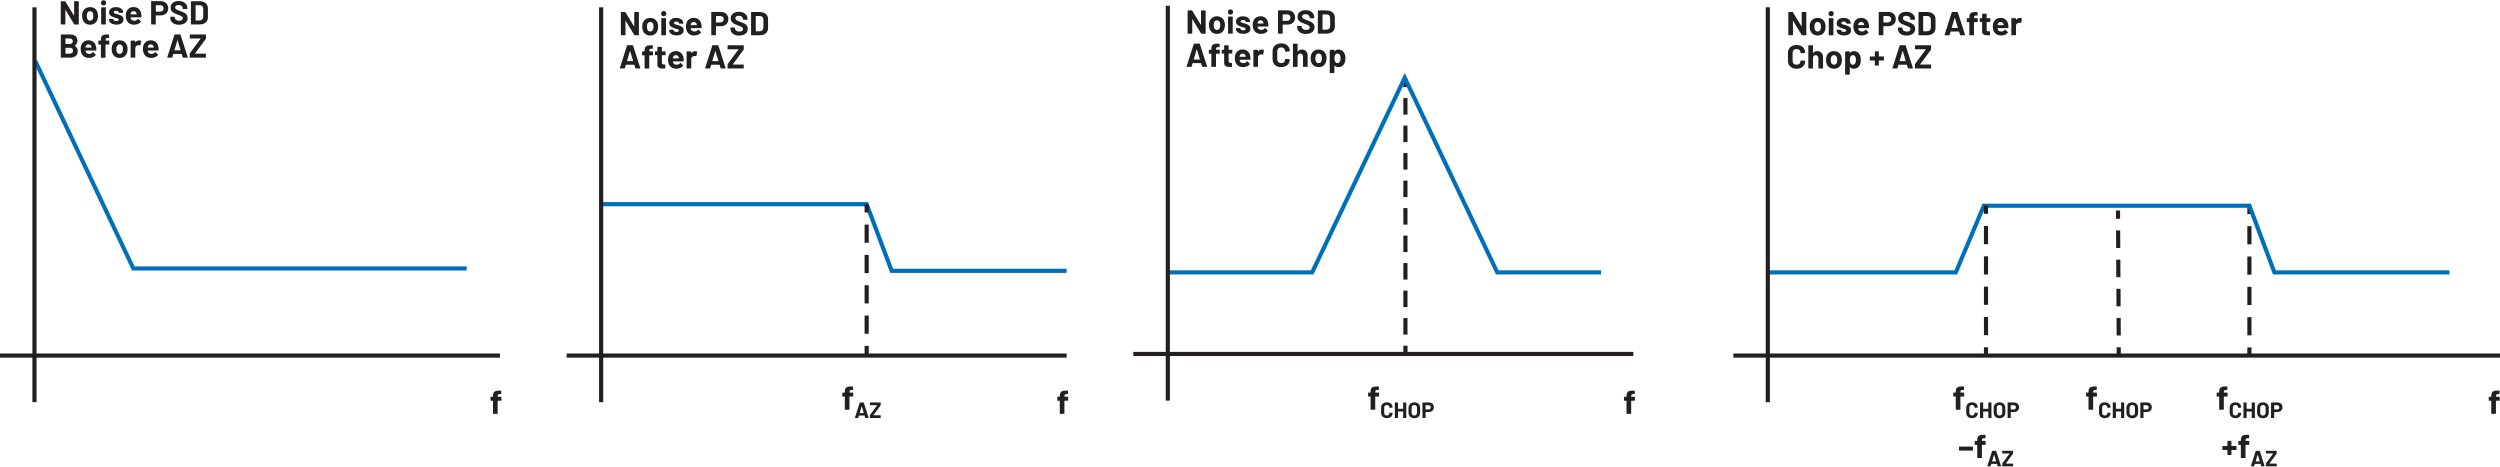 <?xml version="1.0" encoding="UTF-8"?><svg id="uuid-8bd543e2-222c-47a1-aa5c-5f3592752554" xmlns="http://www.w3.org/2000/svg" width="12.54in" height="2.34in" viewBox="0 0 902.77 168.32"><g id="uuid-052914f3-8b73-4300-a4f0-4b15880b7cfe"><g><polyline points="0 129.08 180.55 129.08 180.55 127.58 0 127.58" fill="#231f20"/><path d="M180.95,143.19h-1.16l-.06-.06v-.13c0-.29,.05-.49,.16-.59,.11-.11,.3-.17,.58-.17h.4l.1-.04,.04-.1v-.97l-.04-.1-.1-.04h-.46c-.6-.02-1.07,.03-1.41,.15s-.59,.31-.74,.59c-.15,.28-.23,.66-.23,1.16v.26l-.06,.06h-.71l-.1,.04-.04,.1v1.14l.04,.1,.1,.04h.71l.06,.06v4.55l.04,.1,.1,.04h1.4l.1-.04,.04-.1v-4.55l.06-.06h1.16l.1-.04,.04-.1v-1.14l-.04-.1-.1-.04Z" fill="#231f20"/><path d="M70.63,7.25V1.87l.06-.06h1.44c.38,0,.69,.12,.92,.37s.34,.58,.34,1v2.76c0,.42-.12,.75-.35,1s-.53,.37-.89,.37h-1.45l-.06-.06Zm-1.55,1.51h3c.6,0,1.12-.11,1.58-.32,.45-.21,.8-.51,1.05-.89s.37-.83,.37-1.33V2.9c0-.5-.12-.95-.37-1.33-.25-.38-.6-.68-1.05-.89-.45-.21-.98-.32-1.58-.32h-3l-.1,.04-.04,.1V8.62l.04,.1,.1,.04Zm-4.41,.1c.95,0,1.69-.22,2.24-.65,.55-.44,.83-1.03,.83-1.78,0-.5-.13-.91-.39-1.23-.26-.32-.55-.55-.88-.71s-.77-.34-1.34-.55c-.51-.18-.89-.33-1.13-.44-.24-.11-.43-.23-.55-.37-.12-.14-.19-.3-.19-.5,0-.28,.11-.5,.32-.66,.21-.16,.51-.24,.88-.24,.48,0,.86,.12,1.13,.35,.28,.24,.41,.52,.41,.86v.1l.04,.1,.1,.04h1.38l.1-.04,.04-.1v-.18c0-.51-.13-.96-.4-1.35-.27-.39-.64-.69-1.12-.91-.47-.22-1.02-.32-1.62-.32-.58,0-1.08,.1-1.53,.29-.44,.19-.78,.47-1.03,.83s-.37,.78-.37,1.26,.12,.9,.38,1.23,.56,.59,.94,.79c.37,.19,.83,.38,1.36,.56,.48,.18,.83,.31,1.05,.41,.22,.1,.39,.22,.52,.35,.13,.13,.19,.29,.19,.49,0,.26-.1,.49-.31,.67-.21,.18-.52,.27-.95,.27-.5,0-.9-.11-1.2-.33-.29-.22-.44-.49-.44-.81v-.18l-.04-.1-.1-.04h-1.37l-.1,.04-.04,.1v.26c0,.5,.13,.95,.39,1.33s.63,.67,1.11,.88,1.04,.31,1.68,.31Zm-6.83-4.72h-1.52l-.06-.06V1.87l.06-.06h1.52c.37,0,.66,.11,.89,.32s.34,.5,.34,.85-.11,.62-.34,.83c-.22,.21-.52,.32-.89,.32Zm.25-3.79h-3.38l-.1,.04-.04,.1V8.62l.04,.1,.1,.04h1.4l.1-.04,.04-.1v-3.06l.06-.06h1.71c.54,0,1.01-.11,1.42-.32s.73-.51,.96-.89c.23-.38,.34-.83,.34-1.33s-.11-.97-.33-1.36c-.22-.4-.53-.7-.93-.92s-.86-.32-1.39-.32Zm-9.87,3.6c.27,0,.49,.07,.67,.2,.18,.13,.31,.32,.38,.56,0,0,.02,.1,.06,.34l-.05,.06h-2.08l-.06-.06,.09-.38c.16-.47,.49-.71,.99-.71Zm2.8,1.09c-.1-.78-.4-1.4-.88-1.86-.48-.46-1.12-.7-1.93-.7-.63,0-1.18,.17-1.64,.5-.46,.34-.78,.79-.97,1.36-.12,.34-.18,.72-.18,1.16,0,.65,.08,1.17,.25,1.57,.21,.56,.55,1,1.03,1.31,.48,.31,1.06,.47,1.75,.47,.5,0,.95-.09,1.37-.27s.76-.43,1.02-.76l.05-.1-.06-.11-.87-.85-.08-.05-.11,.07c-.3,.41-.7,.62-1.21,.62-.64,0-1.06-.22-1.27-.67l-.13-.48,.05-.06h3.71l.16-.14c.02-.38,0-.72-.05-1.02Zm-9.02,3.8c.79,0,1.42-.17,1.89-.5,.47-.33,.7-.79,.7-1.39,0-.5-.16-.89-.49-1.15s-.78-.48-1.34-.65l-.36-.1-.3-.08c-.38-.09-.66-.17-.82-.25l-.25-.36,.25-.4c.17-.1,.38-.14,.65-.14,.3,0,.54,.06,.71,.18l.27,.44,.04,.1,.1,.04h1.28l.1-.04,.04-.1c0-.38-.11-.71-.32-1.01-.21-.3-.51-.53-.89-.69-.38-.16-.83-.25-1.34-.25-.76,0-1.37,.17-1.83,.52-.46,.35-.69,.82-.69,1.41,0,.48,.15,.85,.46,1.1,.3,.26,.71,.47,1.22,.65,.22,.09,.51,.18,.89,.28,.33,.08,.56,.16,.71,.23l.22,.32-.25,.4c-.17,.11-.39,.16-.66,.16-.3,0-.54-.06-.74-.19s-.29-.27-.29-.45h0s-.04-.11-.04-.11l-.1-.04h-1.33l-.1,.04-.04,.1v.12c0,.34,.11,.65,.33,.92,.22,.27,.53,.48,.93,.64,.4,.15,.87,.23,1.4,.23Zm-5.33-.08h1.4l.1-.04,.04-.1V2.72l-.04-.1-.1-.04h-1.4l-.1,.04-.04,.1v5.89l.04,.1,.1,.04Zm.72-6.86c.27,0,.5-.09,.68-.27,.18-.18,.27-.41,.27-.68s-.09-.51-.26-.68c-.18-.18-.4-.26-.69-.26s-.51,.09-.68,.26-.26,.4-.26,.68,.09,.5,.27,.68c.18,.18,.41,.27,.68,.27Zm-4.87,5.51c-.27,0-.5-.08-.69-.24s-.32-.38-.4-.66c-.06-.2-.08-.48-.08-.84s.03-.66,.1-.85c.08-.27,.21-.48,.39-.64s.41-.23,.68-.23,.49,.08,.67,.23,.32,.36,.41,.64c.06,.23,.1,.52,.1,.85,0,.3-.03,.58-.1,.84-.08,.28-.21,.5-.4,.66s-.41,.24-.67,.24Zm0,1.45c.67,0,1.25-.18,1.72-.53,.47-.36,.8-.85,.98-1.47,.11-.38,.17-.78,.17-1.21s-.06-.86-.19-1.26c-.19-.59-.52-1.05-.98-1.39-.46-.33-1.02-.5-1.68-.5s-1.25,.17-1.73,.5c-.48,.34-.81,.8-1,1.39-.11,.38-.17,.8-.17,1.27,0,.44,.05,.85,.17,1.22,.18,.61,.5,1.09,.98,1.44,.48,.35,1.06,.53,1.73,.53ZM26.76,.5V5.54s-.01,.05-.01,.05l-.05-.03L23.61,.46l-.17-.1h-1.36l-.1,.04-.04,.1V8.62l.04,.1,.1,.04h1.4l.1-.04,.04-.1-.02-5.06,.02-.05,.05,.03,3.11,5.14,.17,.1h1.36l.1-.04,.04-.1V.5l-.04-.1-.1-.04h-1.4l-.1,.04-.04,.1Z" fill="#231f20"/><path d="M68.65,20.76h5.56l.1-.04,.04-.1v-1.16l-.04-.1-.1-.04h-3.74l-.05-.02v-.05l3.88-5.26,.06-.18v-1.3l-.04-.1-.1-.04h-5.56l-.1,.04-.04,.1v1.16l.04,.1,.1,.04h3.74l.05,.02v.05s-3.88,5.26-3.88,5.26l-.06,.18v1.3l.04,.1,.1,.04Zm-5.66-2.72l1.06-3.56,.04-.04,.04,.04,1.08,3.56-.05,.07h-2.11l-.05-.07Zm3.16,2.72h1.52l.13-.11v-.06s-2.61-8.11-2.61-8.11l-.15-.12h-1.88l-.16,.12-2.59,8.11v.13s.12,.04,.12,.04h1.53l.16-.12,.35-1.18,.06-.05h2.95l.06,.05,.36,1.18,.16,.12Zm-11.74-4.81c.27,0,.49,.07,.67,.2,.18,.13,.31,.32,.38,.56,0,0,.02,.1,.06,.34l-.05,.06h-2.08l-.06-.06,.09-.38c.16-.47,.49-.71,.99-.71Zm2.8,1.09c-.1-.78-.4-1.4-.88-1.86-.48-.46-1.12-.7-1.93-.7-.63,0-1.18,.17-1.64,.5-.46,.34-.78,.79-.97,1.36-.12,.34-.18,.72-.18,1.16,0,.65,.08,1.17,.25,1.57,.21,.56,.55,1,1.03,1.31,.48,.31,1.06,.47,1.75,.47,.5,0,.95-.09,1.37-.27s.76-.43,1.02-.76l.05-.1-.06-.11-.87-.85-.08-.05-.11,.07c-.3,.41-.7,.62-1.21,.62-.64,0-1.06-.22-1.27-.67l-.13-.48,.05-.06h3.71l.16-.14c.02-.38,0-.72-.05-1.02Zm-6.98-2.53c-.55,0-.99,.24-1.32,.72h-.04s-.02-.04-.02-.04v-.46l-.04-.1-.1-.04h-1.4l-.1,.04-.04,.1v5.88l.04,.1,.1,.04h1.4l.1-.04,.04-.1v-3.28c0-.31,.1-.56,.3-.75,.2-.19,.45-.29,.73-.32l.26-.02,.42,.06,.17-.08,.25-1.37-.07-.18c-.17-.11-.4-.17-.69-.17Zm-7.03,4.9c-.27,0-.5-.08-.69-.24s-.32-.38-.4-.66c-.06-.2-.08-.48-.08-.84s.03-.66,.1-.85c.08-.27,.21-.48,.39-.64s.41-.23,.68-.23,.49,.08,.67,.23,.32,.36,.41,.64c.06,.23,.1,.52,.1,.85,0,.3-.03,.58-.1,.84-.08,.28-.21,.5-.4,.66s-.41,.24-.67,.24Zm0,1.45c.67,0,1.25-.18,1.72-.53,.47-.36,.8-.85,.98-1.47,.11-.38,.17-.78,.17-1.21s-.06-.86-.19-1.26c-.19-.59-.52-1.05-.98-1.39-.46-.33-1.02-.5-1.68-.5s-1.25,.17-1.73,.5c-.48,.34-.81,.8-1,1.39-.11,.38-.17,.8-.17,1.27,0,.44,.05,.85,.17,1.22,.18,.61,.5,1.09,.98,1.44,.48,.35,1.06,.53,1.73,.53Zm-3.85-6.28h-1.16l-.06-.06v-.13c0-.29,.05-.49,.16-.59,.11-.11,.3-.17,.58-.17h.4l.1-.04,.04-.1v-.97l-.04-.1-.1-.04h-.46c-.6-.02-1.07,.03-1.41,.15s-.59,.31-.74,.59c-.15,.28-.23,.66-.23,1.16v.26l-.06,.06h-.71l-.1,.04-.04,.1v1.14l.04,.1,.1,.04h.71l.06,.06v4.55l.04,.1,.1,.04h1.4l.1-.04,.04-.1v-4.55l.06-.06h1.16l.1-.04,.04-.1v-1.14l-.04-.1-.1-.04Zm-7.41,1.37c.27,0,.49,.07,.67,.2,.18,.13,.31,.32,.38,.56,0,0,.02,.1,.06,.34l-.05,.06h-2.08l-.06-.06,.09-.38c.16-.47,.49-.71,.99-.71Zm2.8,1.09c-.1-.78-.4-1.4-.88-1.86-.48-.46-1.12-.7-1.93-.7-.63,0-1.18,.17-1.64,.5-.46,.34-.78,.79-.97,1.36-.12,.34-.18,.72-.18,1.16,0,.65,.08,1.17,.25,1.57,.21,.56,.55,1,1.03,1.31,.48,.31,1.06,.47,1.75,.47,.5,0,.95-.09,1.37-.27s.76-.43,1.02-.76l.05-.1-.06-.11-.87-.85-.08-.05-.11,.07c-.3,.41-.7,.62-1.21,.62-.64,0-1.06-.22-1.27-.67l-.13-.48,.05-.06h3.71l.16-.14c.02-.38,0-.72-.05-1.02Zm-9.54,2.26h-1.5l-.06-.06v-1.99l.06-.06h1.49c.38,0,.67,.09,.88,.28,.21,.19,.31,.45,.31,.77s-.1,.59-.31,.77c-.21,.19-.5,.28-.86,.28Zm-1.5-5.48h1.4c.38,0,.67,.09,.88,.27,.21,.18,.31,.43,.31,.74s-.1,.54-.31,.72c-.21,.18-.5,.26-.88,.26h-1.4l-.06-.06v-1.87l.06-.06Zm3.23,2.57c.68-.34,1.02-.92,1.02-1.72,0-1.54-.95-2.3-2.84-2.3h-3.01l-.1,.04-.04,.1v8.11l.04,.1,.1,.04h3.11c.86,0,1.55-.2,2.08-.59,.53-.4,.79-.98,.79-1.76,0-.91-.38-1.56-1.14-1.96v-.07Z" fill="#231f20"/><polygon points="12.06 22.26 47.67 97.63 168.52 97.63 168.52 96.13 48.62 96.13 13.41 21.62 12.06 22.26 12.06 22.26" fill="#006fb9"/><polyline points="204.63 129.08 385.18 129.08 385.18 127.58 204.63 127.58" fill="#231f20"/><path d="M385.61,143.19h-1.16l-.06-.06v-.13c0-.29,.05-.49,.16-.59,.11-.11,.3-.17,.58-.17h.4l.1-.04,.04-.1v-.97l-.04-.1-.1-.04h-.46c-.6-.02-1.07,.03-1.41,.15s-.59,.31-.74,.59c-.15,.28-.23,.66-.23,1.16v.26l-.06,.06h-.71l-.1,.04-.04,.1v1.14l.04,.1,.1,.04h.71l.06,.06v4.55l.04,.1,.1,.04h1.4l.1-.04,.04-.1v-4.55l.06-.06h1.16l.1-.04,.04-.1v-1.14l-.04-.1-.1-.04Z" fill="#231f20"/><path d="M272.91,11.15V5.77l.06-.06h1.44c.38,0,.69,.12,.92,.37s.34,.58,.34,1v2.76c0,.42-.12,.75-.35,1s-.53,.37-.89,.37h-1.45l-.06-.06Zm-1.55,1.51h3c.6,0,1.12-.11,1.58-.32,.45-.21,.8-.51,1.05-.89s.37-.83,.37-1.33v-3.31c0-.5-.12-.95-.37-1.33-.25-.38-.6-.68-1.05-.89-.45-.21-.98-.32-1.58-.32h-3l-.1,.04-.04,.1V12.51l.04,.1,.1,.04Zm-4.41,.1c.95,0,1.69-.22,2.24-.65,.55-.44,.83-1.03,.83-1.78,0-.5-.13-.91-.39-1.23-.26-.32-.55-.55-.88-.71s-.77-.34-1.34-.55c-.51-.18-.89-.33-1.13-.44-.24-.11-.43-.23-.55-.37-.12-.14-.19-.3-.19-.5,0-.28,.11-.5,.32-.66,.21-.16,.51-.24,.88-.24,.48,0,.86,.12,1.13,.35,.28,.24,.41,.52,.41,.86v.1l.04,.1,.1,.04h1.38l.1-.04,.04-.1v-.18c0-.51-.13-.96-.4-1.35-.27-.39-.64-.69-1.12-.91-.47-.22-1.02-.32-1.62-.32-.58,0-1.08,.1-1.53,.29-.44,.19-.78,.47-1.03,.83s-.37,.78-.37,1.26,.12,.9,.38,1.23,.56,.59,.94,.79c.37,.19,.83,.38,1.36,.56,.48,.18,.83,.31,1.05,.41,.22,.1,.39,.22,.52,.35,.13,.13,.19,.29,.19,.49,0,.26-.1,.49-.31,.67-.21,.18-.52,.27-.95,.27-.5,0-.9-.11-1.2-.33-.29-.22-.44-.49-.44-.81v-.18l-.04-.1-.1-.04h-1.37l-.1,.04-.04,.1v.26c0,.5,.13,.95,.39,1.33s.63,.67,1.11,.88,1.04,.31,1.68,.31Zm-6.83-4.72h-1.52l-.06-.06v-2.21l.06-.06h1.52c.37,0,.66,.11,.89,.32s.34,.5,.34,.85-.11,.62-.34,.83c-.22,.21-.52,.32-.89,.32Zm.25-3.79h-3.38l-.1,.04-.04,.1V12.51l.04,.1,.1,.04h1.4l.1-.04,.04-.1v-3.06l.06-.06h1.71c.54,0,1.01-.11,1.42-.32s.73-.51,.96-.89c.23-.38,.34-.83,.34-1.33s-.11-.97-.33-1.36c-.22-.4-.53-.7-.93-.92s-.86-.32-1.39-.32Zm-9.87,3.6c.27,0,.49,.07,.67,.2,.18,.13,.31,.32,.38,.56,0,0,.02,.1,.06,.34l-.05,.06h-2.08l-.06-.06,.09-.38c.16-.47,.49-.71,.99-.71Zm2.8,1.09c-.1-.78-.4-1.4-.88-1.86-.48-.46-1.12-.7-1.93-.7-.63,0-1.18,.17-1.64,.5-.46,.34-.78,.79-.97,1.36-.12,.34-.18,.72-.18,1.16,0,.65,.08,1.17,.25,1.57,.21,.56,.55,1,1.03,1.31,.48,.31,1.06,.47,1.75,.47,.5,0,.95-.09,1.37-.27s.76-.43,1.02-.76l.05-.1-.06-.11-.87-.85-.08-.05-.11,.07c-.3,.41-.7,.62-1.21,.62-.64,0-1.06-.22-1.27-.67l-.13-.48,.05-.06h3.71l.16-.14c.02-.38,0-.72-.05-1.02Zm-9.02,3.8c.79,0,1.42-.17,1.89-.5,.47-.33,.7-.79,.7-1.39,0-.5-.16-.89-.49-1.15s-.78-.48-1.34-.65l-.36-.1-.3-.08c-.38-.09-.66-.17-.82-.25l-.25-.36,.25-.4c.17-.1,.38-.14,.65-.14,.3,0,.54,.06,.71,.18l.27,.44,.04,.1,.1,.04h1.28l.1-.04,.04-.1c0-.38-.11-.71-.32-1.01-.21-.3-.51-.53-.89-.69-.38-.16-.83-.25-1.34-.25-.76,0-1.37,.17-1.83,.52-.46,.35-.69,.82-.69,1.41,0,.48,.15,.85,.46,1.1,.3,.26,.71,.47,1.22,.65,.22,.09,.51,.18,.89,.28,.33,.08,.56,.16,.71,.23l.22,.32-.25,.4c-.17,.11-.39,.16-.66,.16-.3,0-.54-.06-.74-.19s-.29-.27-.29-.45h0s-.04-.11-.04-.11l-.1-.04h-1.33l-.1,.04-.04,.1v.12c0,.34,.11,.65,.33,.92,.22,.27,.53,.48,.93,.64,.4,.15,.87,.23,1.4,.23Zm-5.33-.08h1.4l.1-.04,.04-.1V6.62l-.04-.1-.1-.04h-1.4l-.1,.04-.04,.1v5.89l.04,.1,.1,.04Zm.72-6.86c.27,0,.5-.09,.68-.27,.18-.18,.27-.41,.27-.68s-.09-.51-.26-.68c-.18-.18-.4-.26-.69-.26s-.51,.09-.68,.26-.26,.4-.26,.68,.09,.5,.27,.68c.18,.18,.41,.27,.68,.27Zm-4.87,5.51c-.27,0-.5-.08-.69-.24s-.32-.38-.4-.66c-.06-.2-.08-.48-.08-.84s.03-.66,.1-.85c.08-.27,.21-.48,.39-.64s.41-.23,.68-.23,.49,.08,.67,.23,.32,.36,.41,.64c.06,.23,.1,.52,.1,.85,0,.3-.03,.58-.1,.84-.08,.28-.21,.5-.4,.66s-.41,.24-.67,.24Zm0,1.45c.67,0,1.25-.18,1.72-.53,.47-.36,.8-.85,.98-1.47,.11-.38,.17-.78,.17-1.21s-.06-.86-.19-1.26c-.19-.59-.52-1.05-.98-1.39-.46-.33-1.02-.5-1.68-.5s-1.25,.17-1.73,.5c-.48,.34-.81,.8-1,1.39-.11,.38-.17,.8-.17,1.27,0,.44,.05,.85,.17,1.22,.18,.61,.5,1.09,.98,1.44,.48,.35,1.06,.53,1.73,.53Zm-5.77-8.35v5.04s-.01,.05-.01,.05l-.05-.03-3.1-5.11-.17-.1h-1.36l-.1,.04-.04,.1V12.51l.04,.1,.1,.04h1.4l.1-.04,.04-.1-.02-5.06,.02-.05,.05,.03,3.11,5.14,.17,.1h1.36l.1-.04,.04-.1V4.4l-.04-.1-.1-.04h-1.4l-.1,.04-.04,.1Z" fill="#231f20"/><path d="M262.87,24.66h5.56l.1-.04,.04-.1v-1.16l-.04-.1-.1-.04h-3.74l-.05-.02v-.05l3.88-5.26,.06-.18v-1.3l-.04-.1-.1-.04h-5.56l-.1,.04-.04,.1v1.16l.04,.1,.1,.04h3.74l.05,.02v.05s-3.88,5.26-3.88,5.26l-.06,.18v1.3l.04,.1,.1,.04Zm-5.66-2.72l1.06-3.56,.04-.04,.04,.04,1.08,3.56-.05,.07h-2.11l-.05-.07Zm3.16,2.72h1.52l.13-.11v-.06s-2.61-8.11-2.61-8.11l-.15-.12h-1.88l-.16,.12-2.59,8.11v.13s.12,.04,.12,.04h1.53l.16-.12,.35-1.18,.06-.05h2.95l.06,.05,.36,1.18,.16,.12Zm-9.37-6.25c-.55,0-.99,.24-1.32,.72h-.04s-.02-.04-.02-.04v-.46l-.04-.1-.1-.04h-1.4l-.1,.04-.04,.1v5.88l.04,.1,.1,.04h1.4l.1-.04,.04-.1v-3.28c0-.31,.1-.56,.3-.75,.2-.19,.45-.29,.73-.32l.26-.02,.42,.06,.17-.08,.25-1.37-.07-.18c-.17-.11-.4-.17-.69-.17Zm-6.96,1.44c.27,0,.49,.07,.67,.2,.18,.13,.31,.32,.38,.56,0,0,.02,.1,.06,.34l-.05,.06h-2.08l-.06-.06,.09-.38c.16-.47,.49-.71,.99-.71Zm2.8,1.09c-.1-.78-.4-1.4-.88-1.86-.48-.46-1.12-.7-1.93-.7-.63,0-1.18,.17-1.64,.5-.46,.34-.78,.79-.97,1.36-.12,.34-.18,.72-.18,1.16,0,.65,.08,1.17,.25,1.57,.21,.56,.55,1,1.03,1.31,.48,.31,1.06,.47,1.75,.47,.5,0,.95-.09,1.37-.27s.76-.43,1.02-.76l.05-.1-.06-.11-.87-.85-.08-.05-.11,.07c-.3,.41-.7,.62-1.21,.62-.64,0-1.06-.22-1.27-.67l-.13-.48,.05-.06h3.71l.16-.14c.02-.38,0-.72-.05-1.02Zm-6.48-1.24v-1.07l-.04-.1-.1-.04h-1.15l-.06-.06v-1.43l-.04-.1-.1-.04h-1.34l-.1,.04-.04,.1v1.43l-.06,.06h-.68l-.1,.04-.04,.1v1.07l.04,.1,.1,.04h.68l.06,.06v3.22c0,.61,.18,1.02,.5,1.24s.82,.33,1.49,.33c.14,0,.38,0,.72-.02l.14-.16v-1.14l-.04-.1-.1-.04h-.4c-.24,0-.41-.06-.52-.19-.11-.13-.16-.32-.16-.59v-2.54l.06-.06h1.15l.1-.04,.04-.1Zm-4.67-1.22h-1.16l-.06-.06v-.13c0-.29,.05-.49,.16-.59,.11-.11,.3-.17,.58-.17h.4l.1-.04,.04-.1v-.97l-.04-.1-.1-.04h-.46c-.6-.02-1.07,.03-1.41,.15s-.59,.31-.74,.59c-.15,.28-.23,.66-.23,1.16v.26l-.06,.06h-.71l-.1,.04-.04,.1v1.14l.04,.1,.1,.04h.71l.06,.06v4.55l.04,.1,.1,.04h1.4l.1-.04,.04-.1v-4.55l.06-.06h1.16l.1-.04,.04-.1v-1.14l-.04-.1-.1-.04Zm-9.28,3.46l1.06-3.56,.04-.04,.04,.04,1.08,3.56-.05,.07h-2.11l-.05-.07Zm3.16,2.72h1.52l.13-.11v-.06s-2.61-8.11-2.61-8.11l-.15-.12h-1.88l-.16,.12-2.59,8.11v.13s.12,.04,.12,.04h1.53l.16-.12,.35-1.18,.06-.05h2.95l.06,.05,.36,1.18,.16,.12Z" fill="#231f20"/><polygon points="217.08 74.41 312.44 74.41 321.47 98.48 385.18 98.48 385.18 96.98 322.51 96.98 313.48 72.91 217.08 72.91 217.08 74.41 217.08 74.41" fill="#006fb9"/><path d="M307.99,141.69h-1.16l-.06-.06v-.13c0-.29,.05-.49,.16-.59,.11-.11,.3-.17,.58-.17h.4l.1-.04,.04-.1v-.97l-.04-.1-.1-.04h-.46c-.6-.02-1.07,.03-1.41,.15s-.59,.31-.74,.59c-.15,.28-.23,.66-.23,1.16v.26l-.06,.06h-.71l-.1,.04-.04,.1v1.14l.04,.1,.1,.04h.71l.06,.06v4.55l.04,.1,.1,.04h1.4l.1-.04,.04-.1v-4.55l.06-.06h1.16l.1-.04,.04-.1v-1.14l-.04-.1-.1-.04Z" fill="#231f20"/><path d="M314.22,150.87h3.71l.07-.03,.03-.07v-.78l-.03-.07-.07-.03h-2.5l-.03-.02v-.03l2.58-3.5,.04-.12v-.86l-.03-.07-.07-.03h-3.71l-.07,.03-.03,.07v.78l.03,.07,.07,.03h2.5l.04,.02v.03s-2.59,3.5-2.59,3.5l-.04,.12v.86l.03,.07,.07,.03Zm-3.78-1.82l.71-2.38,.02-.03,.02,.03,.72,2.38-.03,.05h-1.41l-.03-.05Zm2.11,1.82h1.02l.09-.07v-.04s-1.74-5.41-1.74-5.41l-.1-.08h-1.26l-.11,.08-1.73,5.41v.08s.08,.03,.08,.03h1.02l.1-.08,.23-.78,.04-.03h1.97l.04,.03,.24,.78,.11,.08Z" fill="#231f20"/><polyline points="313.71 127.82 313.71 124.82 312.21 124.82 312.21 127.82" fill="#231f20"/><path d="M313.71,87.6v-6.57h-1.5v6.57h1.5Zm0,10.95v-6.57h-1.5v6.57h1.5Zm0,10.95v-6.57h-1.5v6.57h1.5Zm0,10.95v-6.57h-1.5v6.57h1.5Z" fill="#231f20"/><polyline points="313.71 76.66 313.71 73.66 312.21 73.66 312.21 76.66" fill="#231f20"/><polyline points="409.25 128.5 589.81 128.5 589.81 127 409.25 127" fill="#231f20"/><path d="M590.27,143.19h-1.16l-.06-.06v-.13c0-.29,.05-.49,.16-.59,.11-.11,.3-.17,.58-.17h.4l.1-.04,.04-.1v-.97l-.04-.1-.1-.04h-.46c-.6-.02-1.07,.03-1.41,.15s-.59,.31-.74,.59c-.15,.28-.23,.66-.23,1.16v.26l-.06,.06h-.71l-.1,.04-.04,.1v1.14l.04,.1,.1,.04h.71l.06,.06v4.55l.04,.1,.1,.04h1.4l.1-.04,.04-.1v-4.55l.06-.06h1.16l.1-.04,.04-.1v-1.14l-.04-.1-.1-.04Z" fill="#231f20"/><path d="M902.54,143.19h-1.16l-.06-.06v-.13c0-.29,.05-.49,.16-.59,.11-.11,.3-.17,.58-.17h.4l.1-.04,.04-.1v-.97l-.04-.1-.1-.04h-.46c-.6-.02-1.07,.03-1.41,.15s-.59,.31-.74,.59c-.15,.28-.23,.66-.23,1.16v.26l-.06,.06h-.71l-.1,.04-.04,.1v1.14l.04,.1,.1,.04h.71l.06,.06v4.55l.04,.1,.1,.04h1.4l.1-.04,.04-.1v-4.55l.06-.06h1.16l.1-.04,.04-.1v-1.14l-.04-.1-.1-.04Z" fill="#231f20"/><path d="M477.57,10.57V5.2l.06-.06h1.44c.38,0,.69,.12,.92,.37s.34,.58,.34,1v2.76c0,.42-.12,.75-.35,1s-.53,.37-.89,.37h-1.45l-.06-.06Zm-1.55,1.51h3c.6,0,1.12-.11,1.58-.32,.45-.21,.8-.51,1.05-.89s.37-.83,.37-1.33v-3.31c0-.5-.12-.95-.37-1.33-.25-.38-.6-.68-1.05-.89-.45-.21-.98-.32-1.58-.32h-3l-.1,.04-.04,.1V11.94l.04,.1,.1,.04Zm-4.41,.1c.95,0,1.69-.22,2.24-.65,.55-.44,.83-1.03,.83-1.78,0-.5-.13-.91-.39-1.23-.26-.32-.55-.55-.88-.71s-.77-.34-1.34-.55c-.51-.18-.89-.33-1.13-.44-.24-.11-.43-.23-.55-.37-.12-.14-.19-.3-.19-.5,0-.28,.11-.5,.32-.66,.21-.16,.51-.24,.88-.24,.48,0,.86,.12,1.13,.35,.28,.24,.41,.52,.41,.86v.1l.04,.1,.1,.04h1.38l.1-.04,.04-.1v-.18c0-.51-.13-.96-.4-1.35-.27-.39-.64-.69-1.12-.91-.47-.22-1.02-.32-1.62-.32-.58,0-1.08,.1-1.53,.29-.44,.19-.78,.47-1.03,.83s-.37,.78-.37,1.26,.12,.9,.38,1.23,.56,.59,.94,.79c.37,.19,.83,.38,1.36,.56,.48,.18,.83,.31,1.05,.41,.22,.1,.39,.22,.52,.35,.13,.13,.19,.29,.19,.49,0,.26-.1,.49-.31,.67-.21,.18-.52,.27-.95,.27-.5,0-.9-.11-1.2-.33-.29-.22-.44-.49-.44-.81v-.18l-.04-.1-.1-.04h-1.37l-.1,.04-.04,.1v.26c0,.5,.13,.95,.39,1.33s.63,.67,1.11,.88,1.04,.31,1.68,.31Zm-6.83-4.72h-1.52l-.06-.06v-2.21l.06-.06h1.52c.37,0,.66,.11,.89,.32s.34,.5,.34,.85-.11,.62-.34,.83c-.22,.21-.52,.32-.89,.32Zm.25-3.79h-3.38l-.1,.04-.04,.1V11.94l.04,.1,.1,.04h1.4l.1-.04,.04-.1v-3.06l.06-.06h1.71c.54,0,1.01-.11,1.42-.32s.73-.51,.96-.89c.23-.38,.34-.83,.34-1.33s-.11-.97-.33-1.36c-.22-.4-.53-.7-.93-.92s-.86-.32-1.39-.32Zm-9.87,3.6c.27,0,.49,.07,.67,.2,.18,.13,.31,.32,.38,.56,0,0,.02,.1,.06,.34l-.05,.06h-2.08l-.06-.06,.09-.38c.16-.47,.49-.71,.99-.71Zm2.8,1.09c-.1-.78-.4-1.4-.88-1.86-.48-.46-1.12-.7-1.93-.7-.63,0-1.18,.17-1.64,.5-.46,.34-.78,.79-.97,1.36-.12,.34-.18,.72-.18,1.16,0,.65,.08,1.17,.25,1.57,.21,.56,.55,1,1.03,1.31,.48,.31,1.06,.47,1.75,.47,.5,0,.95-.09,1.37-.27s.76-.43,1.02-.76l.05-.1-.06-.11-.87-.85-.08-.05-.11,.07c-.3,.41-.7,.62-1.21,.62-.64,0-1.06-.22-1.27-.67l-.13-.48,.05-.06h3.71l.16-.14c.02-.38,0-.72-.05-1.02Zm-9.02,3.8c.79,0,1.42-.17,1.89-.5,.47-.33,.7-.79,.7-1.39,0-.5-.16-.89-.49-1.15s-.78-.48-1.34-.65l-.36-.1-.3-.08c-.38-.09-.66-.17-.82-.25l-.25-.36,.25-.4c.17-.1,.38-.14,.65-.14,.3,0,.54,.06,.71,.18l.27,.44,.04,.1,.1,.04h1.28l.1-.04,.04-.1c0-.38-.11-.71-.32-1.01-.21-.3-.51-.53-.89-.69-.38-.16-.83-.25-1.34-.25-.76,0-1.37,.17-1.83,.52-.46,.35-.69,.82-.69,1.41,0,.48,.15,.85,.46,1.1,.3,.26,.71,.47,1.22,.65,.22,.09,.51,.18,.89,.28,.33,.08,.56,.16,.71,.23l.22,.32-.25,.4c-.17,.11-.39,.16-.66,.16-.3,0-.54-.06-.74-.19s-.29-.27-.29-.45h0s-.04-.11-.04-.11l-.1-.04h-1.33l-.1,.04-.04,.1v.12c0,.34,.11,.65,.33,.92,.22,.27,.53,.48,.93,.64,.4,.15,.87,.23,1.4,.23Zm-5.33-.08h1.4l.1-.04,.04-.1V6.05l-.04-.1-.1-.04h-1.4l-.1,.04-.04,.1v5.89l.04,.1,.1,.04Zm.72-6.86c.27,0,.5-.09,.68-.27,.18-.18,.27-.41,.27-.68s-.09-.51-.26-.68c-.18-.18-.4-.26-.69-.26s-.51,.09-.68,.26-.26,.4-.26,.68,.09,.5,.27,.68c.18,.18,.41,.27,.68,.27Zm-4.87,5.51c-.27,0-.5-.08-.69-.24s-.32-.38-.4-.66c-.06-.2-.08-.48-.08-.84s.03-.66,.1-.85c.08-.27,.21-.48,.39-.64s.41-.23,.68-.23,.49,.08,.67,.23,.32,.36,.41,.64c.06,.23,.1,.52,.1,.85,0,.3-.03,.58-.1,.84-.08,.28-.21,.5-.4,.66s-.41,.24-.67,.24Zm0,1.45c.67,0,1.25-.18,1.72-.53,.47-.36,.8-.85,.98-1.47,.11-.38,.17-.78,.17-1.21s-.06-.86-.19-1.26c-.19-.59-.52-1.05-.98-1.39-.46-.33-1.02-.5-1.68-.5s-1.25,.17-1.73,.5c-.48,.34-.81,.8-1,1.39-.11,.38-.17,.8-.17,1.27,0,.44,.05,.85,.17,1.22,.18,.61,.5,1.09,.98,1.44,.48,.35,1.06,.53,1.73,.53Zm-5.77-8.35v5.04s-.01,.05-.01,.05l-.05-.03-3.1-5.11-.17-.1h-1.36l-.1,.04-.04,.1V11.94l.04,.1,.1,.04h1.4l.1-.04,.04-.1-.02-5.06,.02-.05,.05,.03,3.11,5.14,.17,.1h1.36l.1-.04,.04-.1V3.83l-.04-.1-.1-.04h-1.4l-.1,.04-.04,.1Z" fill="#231f20"/><path d="M483.79,22.26c-.2,.31-.48,.47-.84,.47s-.63-.16-.81-.48c-.18-.3-.26-.71-.26-1.25s.08-.92,.25-1.21c.18-.34,.46-.52,.83-.52,.41,0,.71,.17,.89,.52,.17,.3,.25,.7,.25,1.2,0,.54-.1,.96-.3,1.27Zm1.84-2.69c-.18-.55-.47-.98-.87-1.29-.4-.31-.88-.46-1.43-.46-.59,0-1.06,.22-1.39,.66l-.05,.02-.03-.04v-.4l-.04-.1-.1-.04h-1.4l-.1,.04-.04,.1v8.11l.04,.1,.1,.04h1.4l.1-.04,.04-.1v-2.57l.03-.05,.05,.02c.32,.4,.77,.6,1.34,.6s1.07-.15,1.47-.45c.4-.3,.69-.71,.87-1.22,.15-.45,.23-.95,.23-1.5s-.07-1.03-.21-1.44Zm-9.47,3.16c-.27,0-.5-.08-.69-.24s-.32-.38-.4-.66c-.06-.2-.08-.48-.08-.84s.03-.66,.1-.85c.08-.27,.21-.48,.39-.64s.41-.23,.68-.23,.49,.08,.67,.23,.32,.36,.41,.64c.06,.23,.1,.52,.1,.85,0,.3-.03,.58-.1,.84-.08,.28-.21,.5-.4,.66s-.41,.24-.67,.24Zm0,1.45c.67,0,1.25-.18,1.72-.53,.47-.36,.8-.85,.98-1.47,.11-.38,.17-.78,.17-1.21s-.06-.86-.19-1.26c-.19-.59-.52-1.05-.98-1.39-.46-.33-1.02-.5-1.68-.5s-1.25,.17-1.73,.5c-.48,.34-.81,.8-1,1.39-.11,.38-.17,.8-.17,1.27,0,.44,.05,.85,.17,1.22,.18,.61,.5,1.09,.98,1.44,.48,.35,1.06,.53,1.73,.53Zm-6.07-6.36c-.65,0-1.14,.23-1.46,.7h-.04s-.02-.04-.02-.04v-2.65l-.04-.1-.1-.04h-1.4l-.1,.04-.04,.1v8.11l.04,.1,.1,.04h1.4l.1-.04,.04-.1v-3.59c0-.32,.09-.58,.27-.78s.42-.3,.71-.3,.53,.1,.71,.3,.27,.46,.27,.78v3.59l.04,.1,.1,.04h1.4l.1-.04,.04-.1v-3.94c0-.67-.2-1.2-.59-1.6-.39-.39-.91-.59-1.55-.59Zm-7.45,6.36c.62,0,1.16-.12,1.63-.35,.47-.23,.83-.56,1.09-.98,.26-.42,.39-.91,.39-1.46l-.04-.08-.1-.04-1.4-.06-.14,.13c0,.42-.13,.75-.39,1.01-.26,.26-.6,.38-1.03,.38s-.78-.13-1.04-.38c-.26-.26-.39-.59-.39-1.01v-2.89c0-.42,.13-.76,.39-1.02s.61-.38,1.04-.38,.77,.13,1.03,.38c.26,.26,.39,.6,.39,1.02l.12,.13h.02l1.4-.08,.14-.13c0-.55-.13-1.04-.39-1.46s-.62-.74-1.09-.97c-.47-.23-1.01-.34-1.63-.34s-1.17,.12-1.64,.36c-.47,.24-.84,.58-1.09,1.02-.26,.44-.38,.95-.38,1.52v2.77c0,.58,.13,1.08,.38,1.52s.62,.78,1.09,1.03c.47,.24,1.02,.37,1.64,.37Zm-6.98-6.35c-.55,0-.99,.24-1.32,.72h-.04s-.02-.04-.02-.04v-.46l-.04-.1-.1-.04h-1.4l-.1,.04-.04,.1v5.88l.04,.1,.1,.04h1.4l.1-.04,.04-.1v-3.28c0-.31,.1-.56,.3-.75,.2-.19,.45-.29,.73-.32l.26-.02,.42,.06,.17-.08,.25-1.37-.07-.18c-.17-.11-.4-.17-.69-.17Zm-6.96,1.44c.27,0,.49,.07,.67,.2,.18,.13,.31,.32,.38,.56,0,0,.02,.1,.06,.34l-.05,.06h-2.08l-.06-.06,.09-.38c.16-.47,.49-.71,.99-.71Zm2.8,1.09c-.1-.78-.4-1.4-.88-1.86-.48-.46-1.12-.7-1.93-.7-.63,0-1.18,.17-1.64,.5-.46,.34-.78,.79-.97,1.36-.12,.34-.18,.72-.18,1.16,0,.65,.08,1.17,.25,1.57,.21,.56,.55,1,1.03,1.31,.48,.31,1.06,.47,1.75,.47,.5,0,.95-.09,1.37-.27s.76-.43,1.02-.76l.05-.1-.06-.11-.87-.85-.08-.05-.11,.07c-.3,.41-.7,.62-1.21,.62-.64,0-1.06-.22-1.27-.67l-.13-.48,.05-.06h3.71l.16-.14c.02-.38,0-.72-.05-1.02Zm-6.48-1.24v-1.07l-.04-.1-.1-.04h-1.15l-.06-.06v-1.43l-.04-.1-.1-.04h-1.34l-.1,.04-.04,.1v1.43l-.06,.06h-.68l-.1,.04-.04,.1v1.07l.04,.1,.1,.04h.68l.06,.06v3.22c0,.61,.18,1.02,.5,1.24s.82,.33,1.49,.33c.14,0,.38,0,.72-.02l.14-.16v-1.14l-.04-.1-.1-.04h-.4c-.24,0-.41-.06-.52-.19-.11-.13-.16-.32-.16-.59v-2.54l.06-.06h1.15l.1-.04,.04-.1Zm-4.67-1.22h-1.16l-.06-.06v-.13c0-.29,.05-.49,.16-.59,.11-.11,.3-.17,.58-.17h.4l.1-.04,.04-.1v-.97l-.04-.1-.1-.04h-.46c-.6-.02-1.07,.03-1.41,.15s-.59,.31-.74,.59c-.15,.28-.23,.66-.23,1.16v.26l-.06,.06h-.71l-.1,.04-.04,.1v1.14l.04,.1,.1,.04h.71l.06,.06v4.55l.04,.1,.1,.04h1.4l.1-.04,.04-.1v-4.55l.06-.06h1.16l.1-.04,.04-.1v-1.14l-.04-.1-.1-.04Zm-9.28,3.46l1.06-3.56,.04-.04,.04,.04,1.08,3.56-.05,.07h-2.11l-.05-.07Zm3.16,2.72h1.52l.13-.11v-.06s-2.61-8.11-2.61-8.11l-.15-.12h-1.88l-.16,.12-2.59,8.11v.13s.12,.04,.12,.04h1.53l.16-.12,.35-1.18,.06-.05h2.95l.06,.05,.36,1.18,.16,.12Z" fill="#231f20"/><path d="M497.85,141.69h-1.16l-.06-.06v-.13c0-.29,.05-.49,.16-.59,.11-.11,.3-.17,.58-.17h.4l.1-.04,.04-.1v-.97l-.04-.1-.1-.04h-.46c-.6-.02-1.07,.03-1.41,.15s-.59,.31-.74,.59c-.15,.28-.23,.66-.23,1.16v.26l-.06,.06h-.71l-.1,.04-.04,.1v1.14l.04,.1,.1,.04h.71l.06,.06v4.55l.04,.1,.1,.04h1.4l.1-.04,.04-.1v-4.55l.06-.06h1.16l.1-.04,.04-.1v-1.14l-.04-.1-.1-.04Z" fill="#231f20"/><path d="M515.84,147.79h-1.02l-.04-.04v-1.47l.04-.04h1.02c.24,0,.44,.07,.59,.22,.15,.14,.22,.33,.22,.57s-.07,.41-.22,.56c-.15,.14-.35,.21-.59,.21Zm.17-2.53h-2.26l-.07,.03-.03,.07v5.42l.03,.07,.07,.03h.94l.07-.03,.03-.07v-2.04l.04-.04h1.14c.36,0,.67-.07,.95-.21,.28-.14,.49-.34,.64-.6,.15-.26,.23-.55,.23-.89s-.07-.64-.22-.91c-.15-.26-.35-.47-.62-.61-.27-.14-.58-.22-.93-.22Zm-5.29,4.73c-.29,0-.53-.09-.71-.28-.18-.19-.27-.43-.27-.74v-1.76c0-.31,.09-.56,.27-.75,.18-.19,.42-.28,.71-.28s.54,.09,.71,.28c.18,.19,.27,.44,.27,.75v1.76c0,.31-.09,.56-.27,.74s-.42,.28-.71,.28Zm0,.97c.42,0,.79-.08,1.11-.25s.56-.41,.74-.72,.26-.66,.26-1.06v-1.71c0-.39-.09-.74-.26-1.05s-.42-.54-.74-.71-.69-.25-1.11-.25-.78,.08-1.1,.25c-.32,.17-.56,.4-.74,.71s-.26,.65-.26,1.05v1.71c0,.4,.09,.75,.26,1.06s.42,.54,.74,.72c.32,.17,.68,.26,1.1,.26Zm-4.04-5.59v2.15l-.04,.04h-1.77l-.04-.04v-2.15l-.03-.07-.07-.03h-.94l-.07,.03-.03,.07v5.41l.03,.07,.07,.03h.94l.07-.03,.03-.07v-2.21l.04-.04h1.77l.04,.04v2.21l.03,.07,.07,.03h.94l.07-.03,.03-.07v-5.41l-.03-.07-.07-.03h-.94l-.07,.03-.03,.07Zm-5.87,5.57c.41,0,.77-.08,1.08-.23,.31-.15,.55-.37,.73-.66,.17-.28,.26-.61,.26-.98l-.03-.06-.07-.02-.94-.04-.1,.09c0,.28-.09,.5-.26,.67-.17,.17-.4,.26-.69,.26s-.52-.08-.69-.26-.26-.39-.26-.67v-1.93c0-.28,.09-.51,.26-.68,.17-.17,.4-.26,.69-.26s.51,.09,.69,.26c.17,.17,.26,.4,.26,.68l.08,.09h.02l.94-.06,.1-.09c0-.37-.09-.69-.26-.97s-.42-.5-.73-.65c-.31-.15-.67-.23-1.08-.23s-.78,.08-1.1,.24-.56,.39-.73,.68c-.17,.29-.26,.63-.26,1.02v1.85c0,.38,.08,.72,.26,1.02,.17,.29,.41,.52,.73,.68,.31,.16,.68,.24,1.1,.24Z" fill="#231f20"/><polyline points="508.27 127.75 508.27 124.75 506.77 124.75 506.77 127.75" fill="#231f20"/><path d="M508.26,41.31v-5.96s-1.5,0-1.5,0v5.96s1.5,0,1.5,0Zm0,9.93v-5.96s-1.5,0-1.5,0v5.96s1.5,0,1.5,0Zm0,9.93v-5.96s-1.5,0-1.5,0v5.96s1.5,0,1.5,0Zm0,9.93v-5.96s-1.5,0-1.5,0v5.96s1.5,0,1.5,0Zm0,9.93v-5.96s-1.5,0-1.5,0v5.96s1.5,0,1.5,0Zm0,9.93v-5.96s-1.5,0-1.5,0v5.96s1.5,0,1.5,0Zm0,9.93v-5.96s-1.5,0-1.5,0v5.96s1.5,0,1.5,0Zm0,9.93v-5.96s-1.5,0-1.5,0v5.96s1.5,0,1.5,0Zm0,9.93v-5.96s-1.5,0-1.5,0v5.96s1.5,0,1.5,0Z" fill="#231f20"/><polyline points="508.25 31.37 508.25 28.37 506.75 28.37 506.75 31.37" fill="#231f20"/><polygon points="421.71 99.04 474.31 99.04 507.26 29.76 540.2 99.04 578.17 99.04 578.17 97.54 541.15 97.54 507.26 26.27 473.36 97.54 421.71 97.54 421.71 99.04 421.71 99.04" fill="#006fb9"/><polyline points="625.92 129.08 902.77 129.08 902.77 127.58 625.92 127.58" fill="#231f20"/><path d="M729.37,6.41c-.55,0-.99,.24-1.32,.72h-.04s-.02-.04-.02-.04v-.46l-.04-.1-.1-.04h-1.4l-.1,.04-.04,.1v5.88l.04,.1,.1,.04h1.4l.1-.04,.04-.1v-3.28c0-.31,.1-.56,.3-.75,.2-.19,.45-.29,.73-.32l.26-.02,.42,.06,.17-.08,.25-1.37-.07-.18c-.17-.11-.4-.17-.69-.17Zm-6.96,1.44c.27,0,.49,.07,.67,.2,.18,.13,.31,.32,.38,.56,0,0,.02,.1,.06,.34l-.05,.06h-2.08l-.06-.06,.09-.38c.16-.47,.49-.71,.99-.71Zm2.8,1.09c-.1-.78-.4-1.4-.88-1.86-.48-.46-1.12-.7-1.93-.7-.63,0-1.18,.17-1.64,.5-.46,.34-.78,.79-.97,1.36-.12,.34-.18,.72-.18,1.16,0,.65,.08,1.17,.25,1.57,.21,.56,.55,1,1.03,1.31,.48,.31,1.06,.47,1.75,.47,.5,0,.95-.09,1.37-.27s.76-.43,1.02-.76l.05-.1-.06-.11-.87-.85-.08-.05-.11,.07c-.3,.41-.7,.62-1.21,.62-.64,0-1.06-.22-1.27-.67l-.13-.48,.05-.06h3.71l.16-.14c.02-.38,0-.72-.05-1.02Zm-6.48-1.24v-1.07l-.04-.1-.1-.04h-1.15l-.06-.06v-1.43l-.04-.1-.1-.04h-1.34l-.1,.04-.04,.1v1.43l-.06,.06h-.68l-.1,.04-.04,.1v1.07l.04,.1,.1,.04h.68l.06,.06v3.22c0,.61,.18,1.02,.5,1.24s.82,.33,1.49,.33c.14,0,.38,0,.72-.02l.14-.16v-1.14l-.04-.1-.1-.04h-.4c-.24,0-.41-.06-.52-.19-.11-.13-.16-.32-.16-.59v-2.54l.06-.06h1.15l.1-.04,.04-.1Zm-4.67-1.22h-1.16l-.06-.06v-.13c0-.29,.05-.49,.16-.59,.11-.11,.3-.17,.58-.17h.4l.1-.04,.04-.1v-.97l-.04-.1-.1-.04h-.46c-.6-.02-1.07,.03-1.41,.15s-.59,.31-.74,.59c-.15,.28-.23,.66-.23,1.16v.26l-.06,.06h-.71l-.1,.04-.04,.1v1.14l.04,.1,.1,.04h.71l.06,.06v4.55l.04,.1,.1,.04h1.4l.1-.04,.04-.1V7.97l.06-.06h1.16l.1-.04,.04-.1v-1.14l-.04-.1-.1-.04Zm-9.28,3.46l1.06-3.56,.04-.04,.04,.04,1.08,3.56-.05,.07h-2.11l-.05-.07Zm3.16,2.72h1.52l.13-.11v-.06s-2.61-8.11-2.61-8.11l-.15-.12h-1.88l-.16,.12-2.59,8.11v.13s.12,.04,.12,.04h1.53l.16-.12,.35-1.18,.06-.05h2.95l.06,.05,.36,1.18,.16,.12Zm-13.46-1.51V5.77l.06-.06h1.44c.38,0,.69,.12,.92,.37s.34,.58,.34,1v2.76c0,.42-.12,.75-.35,1s-.53,.37-.89,.37h-1.45l-.06-.06Zm-1.55,1.51h3c.6,0,1.12-.11,1.58-.32,.45-.21,.8-.51,1.05-.89s.37-.83,.37-1.33v-3.31c0-.5-.12-.95-.37-1.33-.25-.38-.6-.68-1.05-.89-.45-.21-.98-.32-1.58-.32h-3l-.1,.04-.04,.1V12.51l.04,.1,.1,.04Zm-4.41,.1c.95,0,1.69-.22,2.24-.65,.55-.44,.83-1.03,.83-1.78,0-.5-.13-.91-.39-1.23-.26-.32-.55-.55-.88-.71s-.77-.34-1.34-.55c-.51-.18-.89-.33-1.13-.44-.24-.11-.43-.23-.55-.37-.12-.14-.19-.3-.19-.5,0-.28,.11-.5,.32-.66,.21-.16,.51-.24,.88-.24,.48,0,.86,.12,1.13,.35,.28,.24,.41,.52,.41,.86v.1l.04,.1,.1,.04h1.38l.1-.04,.04-.1v-.18c0-.51-.13-.96-.4-1.35-.27-.39-.64-.69-1.12-.91-.47-.22-1.02-.32-1.62-.32-.58,0-1.08,.1-1.53,.29-.44,.19-.78,.47-1.03,.83s-.37,.78-.37,1.26,.12,.9,.38,1.23,.56,.59,.94,.79c.37,.19,.83,.38,1.36,.56,.48,.18,.83,.31,1.05,.41,.22,.1,.39,.22,.52,.35,.13,.13,.19,.29,.19,.49,0,.26-.1,.49-.31,.67-.21,.18-.52,.27-.95,.27-.5,0-.9-.11-1.2-.33-.29-.22-.44-.49-.44-.81v-.18l-.04-.1-.1-.04h-1.37l-.1,.04-.04,.1v.26c0,.5,.13,.95,.39,1.33s.63,.67,1.11,.88,1.04,.31,1.68,.31Zm-6.83-4.72h-1.52l-.06-.06v-2.21l.06-.06h1.52c.37,0,.66,.11,.89,.32s.34,.5,.34,.85-.11,.62-.34,.83c-.22,.21-.52,.32-.89,.32Zm.25-3.79h-3.38l-.1,.04-.04,.1V12.51l.04,.1,.1,.04h1.4l.1-.04,.04-.1v-3.06l.06-.06h1.71c.54,0,1.01-.11,1.42-.32s.73-.51,.96-.89c.23-.38,.34-.83,.34-1.33s-.11-.97-.33-1.36c-.22-.4-.53-.7-.93-.92s-.86-.32-1.39-.32Zm-9.87,3.6c.27,0,.49,.07,.67,.2,.18,.13,.31,.32,.38,.56,0,0,.02,.1,.06,.34l-.05,.06h-2.08l-.06-.06,.09-.38c.16-.47,.49-.71,.99-.71Zm2.8,1.09c-.1-.78-.4-1.4-.88-1.86-.48-.46-1.12-.7-1.93-.7-.63,0-1.18,.17-1.64,.5-.46,.34-.78,.79-.97,1.36-.12,.34-.18,.72-.18,1.16,0,.65,.08,1.17,.25,1.57,.21,.56,.55,1,1.03,1.31,.48,.31,1.06,.47,1.75,.47,.5,0,.95-.09,1.37-.27s.76-.43,1.02-.76l.05-.1-.06-.11-.87-.85-.08-.05-.11,.07c-.3,.41-.7,.62-1.21,.62-.64,0-1.06-.22-1.27-.67l-.13-.48,.05-.06h3.71l.16-.14c.02-.38,0-.72-.05-1.02Zm-9.02,3.8c.79,0,1.42-.17,1.89-.5,.47-.33,.7-.79,.7-1.39,0-.5-.16-.89-.49-1.15s-.78-.48-1.34-.65l-.36-.1-.3-.08c-.38-.09-.66-.17-.82-.25l-.25-.36,.25-.4c.17-.1,.38-.14,.65-.14,.3,0,.54,.06,.71,.18l.27,.44,.04,.1,.1,.04h1.28l.1-.04,.04-.1c0-.38-.11-.71-.32-1.01-.21-.3-.51-.53-.89-.69-.38-.16-.83-.25-1.34-.25-.76,0-1.37,.17-1.83,.52-.46,.35-.69,.82-.69,1.41,0,.48,.15,.85,.46,1.1,.3,.26,.71,.47,1.22,.65,.22,.09,.51,.18,.89,.28,.33,.08,.56,.16,.71,.23l.22,.32-.25,.4c-.17,.11-.39,.16-.66,.16-.3,0-.54-.06-.74-.19s-.29-.27-.29-.45h0s-.04-.11-.04-.11l-.1-.04h-1.33l-.1,.04-.04,.1v.12c0,.34,.11,.65,.33,.92,.22,.27,.53,.48,.93,.64,.4,.15,.87,.23,1.4,.23Zm-5.33-.08h1.4l.1-.04,.04-.1V6.62l-.04-.1-.1-.04h-1.4l-.1,.04-.04,.1v5.89l.04,.1,.1,.04Zm.72-6.86c.27,0,.5-.09,.68-.27,.18-.18,.27-.41,.27-.68s-.09-.51-.26-.68c-.18-.18-.4-.26-.69-.26s-.51,.09-.68,.26-.26,.4-.26,.68,.09,.5,.27,.68c.18,.18,.41,.27,.68,.27Zm-4.87,5.51c-.27,0-.5-.08-.69-.24s-.32-.38-.4-.66c-.06-.2-.08-.48-.08-.84s.03-.66,.1-.85c.08-.27,.21-.48,.39-.64s.41-.23,.68-.23,.49,.08,.67,.23,.32,.36,.41,.64c.06,.23,.1,.52,.1,.85,0,.3-.03,.58-.1,.84-.08,.28-.21,.5-.4,.66s-.41,.24-.67,.24Zm0,1.45c.67,0,1.25-.18,1.72-.53,.47-.36,.8-.85,.98-1.47,.11-.38,.17-.78,.17-1.21s-.06-.86-.19-1.26c-.19-.59-.52-1.05-.98-1.39-.46-.33-1.02-.5-1.68-.5s-1.25,.17-1.73,.5c-.48,.34-.81,.8-1,1.39-.11,.38-.17,.8-.17,1.27,0,.44,.05,.85,.17,1.22,.18,.61,.5,1.09,.98,1.44,.48,.35,1.06,.53,1.73,.53Zm-5.77-8.35v5.04s-.01,.05-.01,.05l-.05-.03-3.1-5.11-.17-.1h-1.36l-.1,.04-.04,.1V12.51l.04,.1,.1,.04h1.4l.1-.04,.04-.1-.02-5.06,.02-.05,.05,.03,3.11,5.14,.17,.1h1.36l.1-.04,.04-.1V4.4l-.04-.1-.1-.04h-1.4l-.1,.04-.04,.1Z" fill="#231f20"/><path d="M691.62,24.66h5.56l.1-.04,.04-.1v-1.16l-.04-.1-.1-.04h-3.74l-.05-.02v-.05l3.88-5.26,.06-.18v-1.3l-.04-.1-.1-.04h-5.56l-.1,.04-.04,.1v1.16l.04,.1,.1,.04h3.74l.05,.02v.05s-3.88,5.26-3.88,5.26l-.06,.18v1.3l.04,.1,.1,.04Zm-5.66-2.72l1.06-3.56,.04-.04,.04,.04,1.08,3.56-.05,.07h-2.11l-.05-.07Zm3.16,2.72h1.52l.13-.11v-.06s-2.61-8.11-2.61-8.11l-.15-.12h-1.88l-.16,.12-2.59,8.11v.13s.12,.04,.12,.04h1.53l.16-.12,.35-1.18,.06-.05h2.95l.06,.05,.36,1.18,.16,.12Zm-8.96-4.33h-1.64l-.06-.06v-1.66l-.04-.1-.1-.04h-1.15l-.1,.04-.04,.1v1.66l-.06,.06h-1.64l-.1,.04-.04,.1v1.16l.04,.1,.1,.04h1.64l.06,.06v1.62l.04,.1,.1,.04h1.15l.1-.04,.04-.1v-1.62l.06-.06h1.64l.1-.04,.04-.1v-1.16l-.04-.1-.1-.04Zm-10.26,2.51c-.2,.31-.48,.47-.84,.47s-.63-.16-.81-.48c-.18-.3-.26-.71-.26-1.25s.08-.92,.25-1.21c.18-.34,.46-.52,.83-.52,.41,0,.71,.17,.89,.52,.17,.3,.25,.7,.25,1.2,0,.54-.1,.96-.3,1.27Zm1.84-2.69c-.18-.55-.47-.98-.87-1.29-.4-.31-.88-.46-1.43-.46-.59,0-1.06,.22-1.39,.66l-.05,.02-.03-.04v-.4l-.04-.1-.1-.04h-1.4l-.1,.04-.04,.1v8.11l.04,.1,.1,.04h1.4l.1-.04,.04-.1v-2.57l.03-.05,.05,.02c.32,.4,.77,.6,1.34,.6s1.07-.15,1.47-.45c.4-.3,.69-.71,.87-1.22,.15-.45,.23-.95,.23-1.5s-.07-1.03-.21-1.44Zm-9.47,3.16c-.27,0-.5-.08-.69-.24s-.32-.38-.4-.66c-.06-.2-.08-.48-.08-.84s.03-.66,.1-.85c.08-.27,.21-.48,.39-.64s.41-.23,.68-.23,.49,.08,.67,.23,.32,.36,.41,.64c.06,.23,.1,.52,.1,.85,0,.3-.03,.58-.1,.84-.08,.28-.21,.5-.4,.66s-.41,.24-.67,.24Zm0,1.45c.67,0,1.25-.18,1.72-.53,.47-.36,.8-.85,.98-1.47,.11-.38,.17-.78,.17-1.21s-.06-.86-.19-1.26c-.19-.59-.52-1.05-.98-1.39-.46-.33-1.02-.5-1.68-.5s-1.25,.17-1.73,.5c-.48,.34-.81,.8-1,1.39-.11,.38-.17,.8-.17,1.27,0,.44,.05,.85,.17,1.22,.18,.61,.5,1.09,.98,1.44,.48,.35,1.06,.53,1.73,.53Zm-6.07-6.36c-.65,0-1.14,.23-1.46,.7h-.04s-.02-.04-.02-.04v-2.65l-.04-.1-.1-.04h-1.4l-.1,.04-.04,.1v8.11l.04,.1,.1,.04h1.4l.1-.04,.04-.1v-3.59c0-.32,.09-.58,.27-.78s.42-.3,.71-.3,.53,.1,.71,.3,.27,.46,.27,.78v3.59l.04,.1,.1,.04h1.4l.1-.04,.04-.1v-3.94c0-.67-.2-1.2-.59-1.6-.39-.39-.91-.59-1.55-.59Zm-7.45,6.36c.62,0,1.16-.12,1.63-.35,.47-.23,.83-.56,1.09-.98,.26-.42,.39-.91,.39-1.46l-.04-.08-.1-.04-1.4-.06-.14,.13c0,.42-.13,.75-.39,1.01-.26,.26-.6,.38-1.03,.38s-.78-.13-1.04-.38c-.26-.26-.39-.59-.39-1.01v-2.89c0-.42,.13-.76,.39-1.02s.61-.38,1.04-.38,.77,.13,1.03,.38c.26,.26,.39,.6,.39,1.02l.12,.13h.02l1.4-.08,.14-.13c0-.55-.13-1.04-.39-1.46s-.62-.74-1.09-.97c-.47-.23-1.01-.34-1.63-.34s-1.17,.12-1.64,.36c-.47,.24-.84,.58-1.09,1.02-.26,.44-.38,.95-.38,1.52v2.77c0,.58,.13,1.08,.38,1.52s.62,.78,1.09,1.03c.47,.24,1.02,.37,1.64,.37Z" fill="#231f20"/><polyline points="813.03 128.39 813.03 125.39 811.53 125.39 811.53 128.39" fill="#231f20"/><path d="M813.03,88.17v-6.57h-1.5v6.57h1.5Zm0,10.95v-6.57h-1.5v6.57h1.5Zm0,10.95v-6.57h-1.5v6.57h1.5Zm0,10.95v-6.57h-1.5v6.57h1.5Z" fill="#231f20"/><polyline points="813.03 77.23 813.03 74.23 811.53 74.23 811.53 77.23" fill="#231f20"/><polyline points="765.85 128.32 765.83 125.32 764.33 125.33 764.35 128.33" fill="#231f20"/><path d="M765.65,89.48l-.03-6.32h-1.5s.03,6.33,.03,6.33h1.5Zm.06,10.53l-.03-6.32h-1.5s.03,6.33,.03,6.33h1.5Zm.06,10.53l-.03-6.32h-1.5s.03,6.33,.03,6.33h1.5Zm.06,10.53l-.03-6.32h-1.5s.03,6.33,.03,6.33h1.5Z" fill="#231f20"/><polyline points="765.59 78.94 765.58 75.94 764.08 75.95 764.09 78.95" fill="#231f20"/><path d="M716.92,159.14h-1.16l-.06-.06v-.13c0-.29,.05-.49,.16-.59,.11-.11,.3-.17,.58-.17h.4l.1-.04,.04-.1v-.97l-.04-.1-.1-.04h-.46c-.6-.02-1.07,.03-1.41,.15s-.59,.31-.74,.59c-.15,.28-.23,.66-.23,1.16v.26l-.06,.06h-.71l-.1,.04-.04,.1v1.14l.04,.1,.1,.04h.71l.06,.06v4.55l.04,.1,.1,.04h1.4l.1-.04,.04-.1v-4.55l.06-.06h1.16l.1-.04,.04-.1v-1.14l-.04-.1-.1-.04Zm-9.36,3.5h4.74l.1-.04,.04-.1v-1.16l-.04-.1-.1-.04h-4.74l-.1,.04-.04,.1v1.16l.04,.1,.1,.04Z" fill="#231f20"/><path d="M723.14,168.32h3.71l.07-.03,.03-.07v-.78l-.03-.07-.07-.03h-2.5l-.03-.02v-.03l2.58-3.5,.04-.12v-.86l-.03-.07-.07-.03h-3.71l-.07,.03-.03,.07v.78l.03,.07,.07,.03h2.5l.04,.02v.03s-2.59,3.5-2.59,3.5l-.04,.12v.86l.03,.07,.07,.03Zm-3.78-1.82l.71-2.38,.02-.03,.02,.03,.72,2.38-.03,.05h-1.41l-.03-.05Zm2.11,1.82h1.02l.09-.07v-.04s-1.74-5.41-1.74-5.41l-.1-.08h-1.26l-.11,.08-1.73,5.41v.08s.08,.03,.08,.03h1.02l.1-.08,.23-.78,.04-.03h1.97l.04,.03,.24,.78,.11,.08Z" fill="#231f20"/><path d="M812.11,159.14h-1.16l-.06-.06v-.13c0-.29,.05-.49,.16-.59,.11-.11,.3-.17,.58-.17h.4l.1-.04,.04-.1v-.97l-.04-.1-.1-.04h-.46c-.6-.02-1.07,.03-1.41,.15s-.59,.31-.74,.59c-.15,.28-.23,.66-.23,1.16v.26l-.06,.06h-.71l-.1,.04-.04,.1v1.14l.04,.1,.1,.04h.71l.06,.06v4.55l.04,.1,.1,.04h1.4l.1-.04,.04-.1v-4.55l.06-.06h1.16l.1-.04,.04-.1v-1.14l-.04-.1-.1-.04Zm-4.63,1.85h-1.64l-.06-.06v-1.66l-.04-.1-.1-.04h-1.15l-.1,.04-.04,.1v1.66l-.06,.06h-1.64l-.1,.04-.04,.1v1.16l.04,.1,.1,.04h1.64l.06,.06v1.62l.04,.1,.1,.04h1.15l.1-.04,.04-.1v-1.62l.06-.06h1.64l.1-.04,.04-.1v-1.16l-.04-.1-.1-.04Z" fill="#231f20"/><path d="M818.33,168.32h3.71l.07-.03,.03-.07v-.78l-.03-.07-.07-.03h-2.5l-.03-.02v-.03l2.58-3.5,.04-.12v-.86l-.03-.07-.07-.03h-3.71l-.07,.03-.03,.07v.78l.03,.07,.07,.03h2.5l.04,.02v.03s-2.59,3.5-2.59,3.5l-.04,.12v.86l.03,.07,.07,.03Zm-3.78-1.82l.71-2.38,.02-.03,.02,.03,.72,2.38-.03,.05h-1.41l-.03-.05Zm2.11,1.82h1.02l.09-.07v-.04s-1.74-5.41-1.74-5.41l-.1-.08h-1.26l-.11,.08-1.73,5.41v.08s.08,.03,.08,.03h1.02l.1-.08,.23-.78,.04-.03h1.97l.04,.03,.24,.78,.11,.08Z" fill="#231f20"/><polygon points="884.51 97.55 821.83 97.55 812.8 73.47 715.88 73.48 705.77 97.54 638.37 97.54 638.37 99.04 706.76 99.04 716.88 74.98 811.76 74.97 820.79 99.05 884.51 99.05 884.51 97.55 884.51 97.55" fill="#006fb9"/><polyline points="717.91 128.33 717.91 125.33 716.41 125.33 716.41 128.33" fill="#231f20"/><path d="M717.91,88.11v-6.57h-1.5v6.57h1.5Zm0,10.95v-6.57h-1.5v6.57h1.5Zm0,10.95v-6.57h-1.5v6.57h1.5Zm0,10.95v-6.57h-1.5v6.57h1.5Z" fill="#231f20"/><polyline points="717.91 77.16 717.91 74.16 716.41 74.16 716.41 77.16" fill="#231f20"/><path d="M709.16,141.69h-1.16l-.06-.06v-.13c0-.29,.05-.49,.16-.59,.11-.11,.3-.17,.58-.17h.4l.1-.04,.04-.1v-.97l-.04-.1-.1-.04h-.46c-.6-.02-1.07,.03-1.41,.15s-.59,.31-.74,.59c-.15,.28-.23,.66-.23,1.16v.26l-.06,.06h-.71l-.1,.04-.04,.1v1.14l.04,.1,.1,.04h.71l.06,.06v4.55l.04,.1,.1,.04h1.4l.1-.04,.04-.1v-4.55l.06-.06h1.16l.1-.04,.04-.1v-1.14l-.04-.1-.1-.04Z" fill="#231f20"/><path d="M727.15,147.79h-1.02l-.04-.04v-1.47l.04-.04h1.02c.24,0,.44,.07,.59,.22,.15,.14,.22,.33,.22,.57s-.07,.41-.22,.56c-.15,.14-.35,.21-.59,.21Zm.17-2.53h-2.26l-.07,.03-.03,.07v5.42l.03,.07,.07,.03h.94l.07-.03,.03-.07v-2.04l.04-.04h1.14c.36,0,.67-.07,.95-.21,.28-.14,.49-.34,.64-.6,.15-.26,.23-.55,.23-.89s-.07-.64-.22-.91c-.15-.26-.35-.47-.62-.61-.27-.14-.58-.22-.93-.22Zm-5.29,4.73c-.29,0-.53-.09-.71-.28-.18-.19-.27-.43-.27-.74v-1.76c0-.31,.09-.56,.27-.75,.18-.19,.42-.28,.71-.28s.54,.09,.71,.28c.18,.19,.27,.44,.27,.75v1.76c0,.31-.09,.56-.27,.74s-.42,.28-.71,.28Zm0,.97c.42,0,.79-.08,1.11-.25s.56-.41,.74-.72,.26-.66,.26-1.06v-1.71c0-.39-.09-.74-.26-1.05s-.42-.54-.74-.71-.69-.25-1.11-.25-.78,.08-1.1,.25c-.32,.17-.56,.4-.74,.71s-.26,.65-.26,1.05v1.71c0,.4,.09,.75,.26,1.06s.42,.54,.74,.72c.32,.17,.68,.26,1.1,.26Zm-4.04-5.59v2.15l-.04,.04h-1.77l-.04-.04v-2.15l-.03-.07-.07-.03h-.94l-.07,.03-.03,.07v5.41l.03,.07,.07,.03h.94l.07-.03,.03-.07v-2.21l.04-.04h1.77l.04,.04v2.21l.03,.07,.07,.03h.94l.07-.03,.03-.07v-5.41l-.03-.07-.07-.03h-.94l-.07,.03-.03,.07Zm-5.87,5.57c.41,0,.77-.08,1.08-.23,.31-.15,.55-.37,.73-.66,.17-.28,.26-.61,.26-.98l-.03-.06-.07-.02-.94-.04-.1,.09c0,.28-.09,.5-.26,.67-.17,.17-.4,.26-.69,.26s-.52-.08-.69-.26-.26-.39-.26-.67v-1.93c0-.28,.09-.51,.26-.68,.17-.17,.4-.26,.69-.26s.51,.09,.69,.26c.17,.17,.26,.4,.26,.68l.08,.09h.02l.94-.06,.1-.09c0-.37-.09-.69-.26-.97s-.42-.5-.73-.65c-.31-.15-.67-.23-1.08-.23s-.78,.08-1.1,.24-.56,.39-.73,.68c-.17,.29-.26,.63-.26,1.02v1.85c0,.38,.08,.72,.26,1.02,.17,.29,.41,.52,.73,.68,.31,.16,.68,.24,1.1,.24Z" fill="#231f20"/><path d="M757.1,141.69h-1.16l-.06-.06v-.13c0-.29,.05-.49,.16-.59,.11-.11,.3-.17,.58-.17h.4l.1-.04,.04-.1v-.97l-.04-.1-.1-.04h-.46c-.6-.02-1.07,.03-1.41,.15s-.59,.31-.74,.59c-.15,.28-.23,.66-.23,1.16v.26l-.06,.06h-.71l-.1,.04-.04,.1v1.14l.04,.1,.1,.04h.71l.06,.06v4.55l.04,.1,.1,.04h1.4l.1-.04,.04-.1v-4.55l.06-.06h1.16l.1-.04,.04-.1v-1.14l-.04-.1-.1-.04Z" fill="#231f20"/><path d="M775.09,147.79h-1.02l-.04-.04v-1.47l.04-.04h1.02c.24,0,.44,.07,.59,.22,.15,.14,.22,.33,.22,.57s-.07,.41-.22,.56c-.15,.14-.35,.21-.59,.21Zm.17-2.53h-2.26l-.07,.03-.03,.07v5.42l.03,.07,.07,.03h.94l.07-.03,.03-.07v-2.04l.04-.04h1.14c.36,0,.67-.07,.95-.21,.28-.14,.49-.34,.64-.6,.15-.26,.23-.55,.23-.89s-.07-.64-.22-.91c-.15-.26-.35-.47-.62-.61-.27-.14-.58-.22-.93-.22Zm-5.29,4.73c-.29,0-.53-.09-.71-.28-.18-.19-.27-.43-.27-.74v-1.76c0-.31,.09-.56,.27-.75,.18-.19,.42-.28,.71-.28s.54,.09,.71,.28c.18,.19,.27,.44,.27,.75v1.76c0,.31-.09,.56-.27,.74s-.42,.28-.71,.28Zm0,.97c.42,0,.79-.08,1.11-.25s.56-.41,.74-.72,.26-.66,.26-1.06v-1.71c0-.39-.09-.74-.26-1.05s-.42-.54-.74-.71-.69-.25-1.11-.25-.78,.08-1.1,.25c-.32,.17-.56,.4-.74,.71s-.26,.65-.26,1.05v1.71c0,.4,.09,.75,.26,1.06s.42,.54,.74,.72c.32,.17,.68,.26,1.1,.26Zm-4.04-5.59v2.15l-.04,.04h-1.77l-.04-.04v-2.15l-.03-.07-.07-.03h-.94l-.07,.03-.03,.07v5.41l.03,.07,.07,.03h.94l.07-.03,.03-.07v-2.21l.04-.04h1.77l.04,.04v2.21l.03,.07,.07,.03h.94l.07-.03,.03-.07v-5.41l-.03-.07-.07-.03h-.94l-.07,.03-.03,.07Zm-5.87,5.57c.41,0,.77-.08,1.08-.23,.31-.15,.55-.37,.73-.66,.17-.28,.26-.61,.26-.98l-.03-.06-.07-.02-.94-.04-.1,.09c0,.28-.09,.5-.26,.67-.17,.17-.4,.26-.69,.26s-.52-.08-.69-.26-.26-.39-.26-.67v-1.93c0-.28,.09-.51,.26-.68,.17-.17,.4-.26,.69-.26s.51,.09,.69,.26c.17,.17,.26,.4,.26,.68l.08,.09h.02l.94-.06,.1-.09c0-.37-.09-.69-.26-.97s-.42-.5-.73-.65c-.31-.15-.67-.23-1.08-.23s-.78,.08-1.1,.24-.56,.39-.73,.68c-.17,.29-.26,.63-.26,1.02v1.85c0,.38,.08,.72,.26,1.02,.17,.29,.41,.52,.73,.68,.31,.16,.68,.24,1.1,.24Z" fill="#231f20"/><path d="M804.28,141.69h-1.16l-.06-.06v-.13c0-.29,.05-.49,.16-.59,.11-.11,.3-.17,.58-.17h.4l.1-.04,.04-.1v-.97l-.04-.1-.1-.04h-.46c-.6-.02-1.07,.03-1.41,.15s-.59,.31-.74,.59c-.15,.28-.23,.66-.23,1.16v.26l-.06,.06h-.71l-.1,.04-.04,.1v1.14l.04,.1,.1,.04h.71l.06,.06v4.55l.04,.1,.1,.04h1.4l.1-.04,.04-.1v-4.55l.06-.06h1.16l.1-.04,.04-.1v-1.14l-.04-.1-.1-.04Z" fill="#231f20"/><path d="M822.28,147.79h-1.02l-.04-.04v-1.47l.04-.04h1.02c.24,0,.44,.07,.59,.22,.15,.14,.22,.33,.22,.57s-.07,.41-.22,.56c-.15,.14-.35,.21-.59,.21Zm.17-2.53h-2.26l-.07,.03-.03,.07v5.42l.03,.07,.07,.03h.94l.07-.03,.03-.07v-2.04l.04-.04h1.14c.36,0,.67-.07,.95-.21,.28-.14,.49-.34,.64-.6,.15-.26,.23-.55,.23-.89s-.07-.64-.22-.91c-.15-.26-.35-.47-.62-.61-.27-.14-.58-.22-.93-.22Zm-5.29,4.73c-.29,0-.53-.09-.71-.28-.18-.19-.27-.43-.27-.74v-1.76c0-.31,.09-.56,.27-.75,.18-.19,.42-.28,.71-.28s.54,.09,.71,.28c.18,.19,.27,.44,.27,.75v1.76c0,.31-.09,.56-.27,.74s-.42,.28-.71,.28Zm0,.97c.42,0,.79-.08,1.11-.25s.56-.41,.74-.72,.26-.66,.26-1.06v-1.71c0-.39-.09-.74-.26-1.05s-.42-.54-.74-.71-.69-.25-1.11-.25-.78,.08-1.1,.25c-.32,.17-.56,.4-.74,.71s-.26,.65-.26,1.05v1.71c0,.4,.09,.75,.26,1.06s.42,.54,.74,.72c.32,.17,.68,.26,1.1,.26Zm-4.04-5.59v2.15l-.04,.04h-1.77l-.04-.04v-2.15l-.03-.07-.07-.03h-.94l-.07,.03-.03,.07v5.41l.03,.07,.07,.03h.94l.07-.03,.03-.07v-2.21l.04-.04h1.77l.04,.04v2.21l.03,.07,.07,.03h.94l.07-.03,.03-.07v-5.41l-.03-.07-.07-.03h-.94l-.07,.03-.03,.07Zm-5.87,5.57c.41,0,.77-.08,1.08-.23,.31-.15,.55-.37,.73-.66,.17-.28,.26-.61,.26-.98l-.03-.06-.07-.02-.94-.04-.1,.09c0,.28-.09,.5-.26,.67-.17,.17-.4,.26-.69,.26s-.52-.08-.69-.26-.26-.39-.26-.67v-1.93c0-.28,.09-.51,.26-.68,.17-.17,.4-.26,.69-.26s.51,.09,.69,.26c.17,.17,.26,.4,.26,.68l.08,.09h.02l.94-.06,.1-.09c0-.37-.09-.69-.26-.97s-.42-.5-.73-.65c-.31-.15-.67-.23-1.08-.23s-.78,.08-1.1,.24-.56,.39-.73,.68c-.17,.29-.26,.63-.26,1.02v1.85c0,.38,.08,.72,.26,1.02,.17,.29,.41,.52,.73,.68,.31,.16,.68,.24,1.1,.24Z" fill="#231f20"/><polyline points="13.2 145.16 13.2 2.57 11.7 2.57 11.7 145.16" fill="#231f20"/><polyline points="217.83 145.16 217.83 2.57 216.33 2.57 216.33 145.16" fill="#231f20"/><polyline points="422.46 144.59 422.46 2 420.96 2 420.96 144.59" fill="#231f20"/><polyline points="639.12 145.16 639.12 2.57 637.62 2.57 637.62 145.16" fill="#231f20"/></g></g></svg>